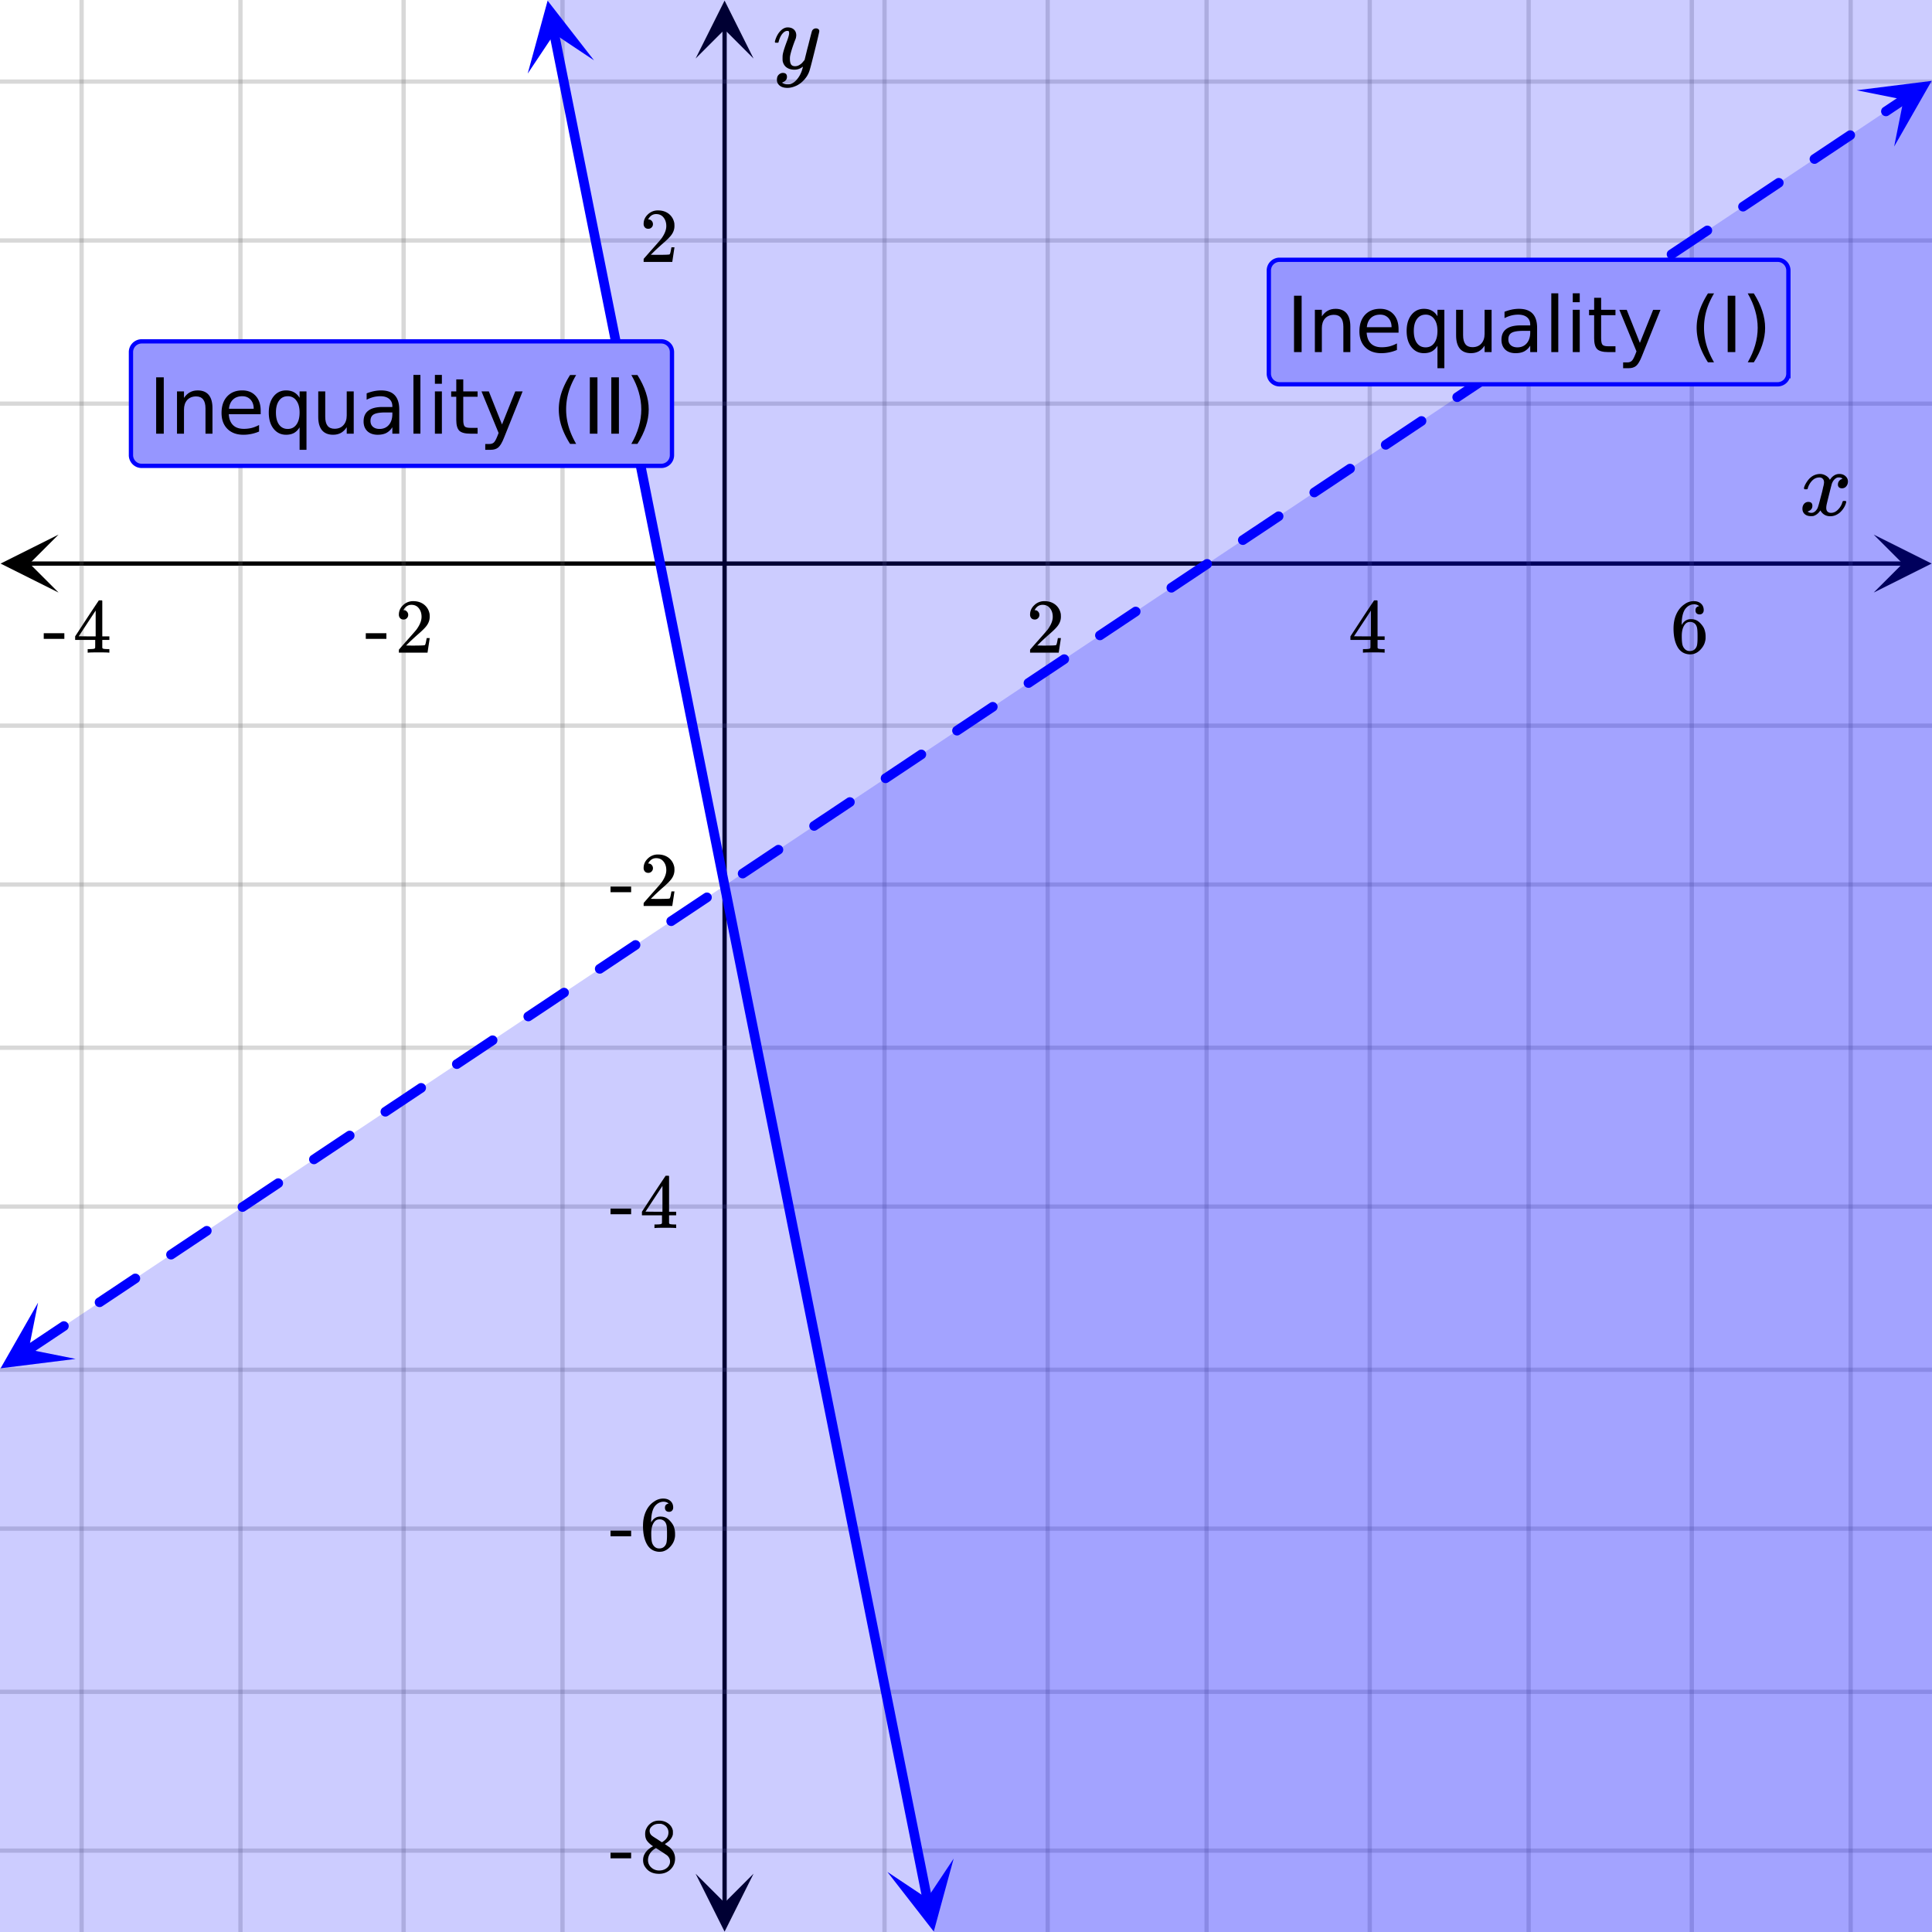 <svg xmlns="http://www.w3.org/2000/svg" xmlns:xlink="http://www.w3.org/1999/xlink" width="449.28" height="449.28" viewBox="0 0 336.96 336.96"><defs><symbol overflow="visible" id="p"><path d="M.953-4.531c-.074-.063-.11-.125-.11-.188.04-.289.212-.664.516-1.125.508-.77 1.149-1.21 1.922-1.328.145-.02.258-.031.344-.031.375 0 .723.101 1.047.297.32.187.55.43.687.718a3.71 3.71 0 0 0 .266-.343c.406-.446.867-.672 1.39-.672.446 0 .805.133 1.079.39.281.25.422.56.422.922 0 .336-.102.618-.297.844a.916.916 0 0 1-.75.344c-.211 0-.383-.055-.516-.172a.636.636 0 0 1-.187-.469c0-.5.27-.843.812-1.031a.921.921 0 0 0-.172-.125c-.105-.063-.261-.094-.468-.094-.149 0-.25.012-.313.032-.418.18-.727.539-.922 1.078-.031.093-.187.703-.469 1.828-.28 1.125-.433 1.758-.453 1.89a2.74 2.74 0 0 0-.047.5c0 .262.07.47.22.625.155.149.359.22.609.22.457 0 .867-.192 1.234-.579.375-.383.625-.813.75-1.281.039-.114.078-.176.11-.188.03-.02.113-.031.25-.031.206 0 .312.047.312.14 0 .012-.012.07-.031.172-.188.68-.57 1.266-1.141 1.766-.512.399-1.047.594-1.61.594-.761 0-1.34-.336-1.734-1.016-.312.492-.715.813-1.203.969-.105.02-.246.031-.422.031C1.441.156.992-.062.734-.5a1.316 1.316 0 0 1-.156-.656c0-.32.094-.598.281-.828a.95.95 0 0 1 .75-.344c.47 0 .704.23.704.687 0 .399-.188.688-.563.875l-.094.047-.078.031a.123.123 0 0 1-.047.016l-.047.016c0 .031.082.086.25.156.125.055.266.078.422.078.383 0 .723-.242 1.016-.734.113-.196.32-.907.625-2.125.07-.25.144-.524.219-.828.07-.301.125-.536.156-.704.039-.164.066-.265.078-.296.063-.29.094-.5.094-.625 0-.27-.074-.477-.219-.625-.137-.157-.328-.235-.578-.235-.492 0-.918.188-1.281.563a3.171 3.171 0 0 0-.75 1.297c-.024.105-.047.168-.079.187-.023.012-.109.016-.265.016zm0 0"/></symbol><symbol overflow="visible" id="u"><path d="M7.531-7.031c.157 0 .285.043.39.125a.41.41 0 0 1 .173.343c0 .137-.266 1.278-.797 3.422-.531 2.137-.84 3.305-.922 3.516a4.073 4.073 0 0 1-.844 1.469 4.38 4.38 0 0 1-1.343 1.078c-.586.281-1.133.422-1.641.422-.824 0-1.387-.262-1.688-.781-.105-.157-.156-.376-.156-.657 0-.367.102-.652.313-.86.226-.21.468-.312.718-.312.477 0 .72.227.72.688 0 .394-.196.687-.579.875-.023.008-.047.02-.078.031-.031.02-.059.035-.078.047-.024.008-.043.016-.063.016l-.047.03c.032.063.145.13.344.204.176.063.352.094.531.094h.125c.188 0 .329-.012.422-.031.414-.118.805-.391 1.172-.829.375-.437.66-.96.86-1.562.113-.363.171-.578.171-.64 0-.009-.011-.005-.03.015a.546.546 0 0 0-.095.062c-.406.29-.855.438-1.343.438-.555 0-1.012-.133-1.375-.39-.356-.259-.586-.634-.688-1.126a4.332 4.332 0 0 1-.016-.5c0-.258.008-.46.032-.61.07-.456.32-1.253.75-2.39.238-.644.36-1.093.36-1.343A.756.756 0 0 0 2.78-6.5c-.031-.063-.094-.094-.187-.094h-.078c-.25 0-.493.117-.72.344-.355.355-.62.875-.796 1.563 0 .011-.008.03-.016.062a.22.22 0 0 1-.03.063l-.032.015C.91-4.535.89-4.53.859-4.53H.437c-.062-.063-.093-.11-.093-.14 0-.04.015-.118.047-.235.226-.758.57-1.352 1.03-1.782.364-.343.75-.515 1.157-.515.457 0 .82.125 1.094.375.27.25.406.594.406 1.031-.023.211-.039.324-.047.344 0 .074-.086.308-.25.703-.449 1.21-.715 2.094-.797 2.656a3.234 3.234 0 0 0-.015.375c0 .418.062.735.187.953.133.22.375.329.719.329.25 0 .484-.063.703-.188.227-.133.399-.266.516-.39.113-.126.258-.298.437-.516 0-.008.024-.117.078-.328.051-.22.13-.536.235-.954.101-.425.207-.832.312-1.218.407-1.625.63-2.477.672-2.563a.735.735 0 0 1 .703-.437zm0 0"/></symbol><symbol overflow="visible" id="q"><path d="M1.484-5.781c-.25 0-.449-.078-.593-.235a.872.872 0 0 1-.22-.609c0-.645.243-1.195.735-1.656a2.46 2.46 0 0 1 1.766-.703c.77 0 1.41.21 1.922.625.508.418.82.964.937 1.64.008.168.016.32.016.453 0 .524-.156 1.012-.469 1.47-.25.374-.758.89-1.516 1.546-.324.281-.777.695-1.359 1.234l-.781.766 1.016.016c1.414 0 2.164-.024 2.25-.079.039-.007.085-.101.14-.28.031-.095.094-.4.188-.923v-.03h.53v.03l-.374 2.47V0h-5v-.25c0-.188.008-.29.031-.313.008-.007.383-.437 1.125-1.28.977-1.095 1.61-1.813 1.89-2.157.602-.82.907-1.57.907-2.25 0-.594-.156-1.086-.469-1.484-.312-.407-.746-.61-1.297-.61-.523 0-.945.235-1.265.703-.024.032-.047.079-.078.141a.274.274 0 0 0-.047.078c0 .012.02.016.062.016a.68.68 0 0 1 .547.25.801.801 0 0 1 .219.562c0 .23-.078.422-.235.578a.76.76 0 0 1-.578.235zm0 0"/></symbol><symbol overflow="visible" id="r"><path d="M6.234 0c-.125-.031-.71-.047-1.75-.047-1.074 0-1.671.016-1.796.047h-.126v-.625h.422c.383-.008.618-.031.704-.063a.286.286 0 0 0 .171-.14c.008-.008.016-.25.016-.719v-.672h-3.5v-.625l2.031-3.11A431.58 431.58 0 0 1 4.5-9.108c.02-.008.113-.016.281-.016h.25l.078.078v6.203h1.235v.625H5.109V-.89a.25.25 0 0 0 .079.157c.07.062.328.101.765.109h.39V0zm-2.28-2.844v-4.5L1-2.859l1.469.015zm0 0"/></symbol><symbol overflow="visible" id="s"><path d="M5.031-8.11c-.199-.195-.48-.304-.843-.328-.625 0-1.153.274-1.579.813-.418.586-.625 1.492-.625 2.719L2-4.86l.11-.172c.363-.54.859-.813 1.484-.813.414 0 .781.09 1.094.266a2.6 2.6 0 0 1 .64.547c.219.242.395.492.531.75.196.449.297.933.297 1.453v.234c0 .211-.027.403-.078.578-.105.532-.383 1.032-.828 1.5-.387.407-.82.66-1.297.766a2.688 2.688 0 0 1-.547.047c-.168 0-.32-.016-.453-.047-.668-.125-1.2-.484-1.594-1.078C.83-1.66.563-2.79.563-4.218c0-.97.171-1.817.515-2.548.344-.726.82-1.296 1.438-1.703a2.62 2.62 0 0 1 1.562-.515c.531 0 .953.14 1.266.421.32.282.484.665.484 1.141 0 .23-.07.414-.203.547-.125.137-.297.203-.516.203-.218 0-.398-.062-.53-.187-.126-.125-.188-.301-.188-.532 0-.406.21-.644.64-.718zm-.593 3.235a1.18 1.18 0 0 0-.97-.484c-.335 0-.605.105-.812.312C2.22-4.597 2-3.883 2-2.907c0 .794.05 1.345.156 1.657.094.273.242.5.453.688.22.187.477.28.782.28.457 0 .804-.171 1.046-.515.133-.187.22-.41.25-.672.04-.258.063-.64.063-1.14v-.422c0-.508-.023-.895-.063-1.156a1.566 1.566 0 0 0-.25-.688zm0 0"/></symbol><symbol overflow="visible" id="t"><path d="M.14-2.406v-.985h3.594v.985zm0 0"/></symbol><symbol overflow="visible" id="v"><path d="M2.313-4.516c-.438-.289-.778-.593-1.016-.906-.242-.312-.36-.723-.36-1.234 0-.383.07-.707.22-.969.195-.406.488-.734.874-.984.383-.25.82-.375 1.313-.375.613 0 1.144.164 1.594.484.445.324.722.734.828 1.234.007.055.015.164.015.329 0 .199-.008.328-.015.39-.137.594-.547 1.11-1.235 1.547l-.156.11c.5.343.758.523.781.53.664.544 1 1.215 1 2.016 0 .73-.265 1.356-.797 1.875-.53.508-1.199.766-2 .766C2.254.297 1.441-.11.922-.922c-.23-.32-.344-.71-.344-1.172 0-.976.578-1.785 1.735-2.422zM5-6.922c0-.383-.125-.71-.375-.984a1.69 1.69 0 0 0-.922-.516h-.437c-.48 0-.883.164-1.204.485-.23.21-.343.453-.343.734 0 .387.164.695.5.922.039.043.328.23.86.562l.78.516c.008-.008.067-.047.172-.11a2.95 2.95 0 0 0 .25-.187C4.758-5.883 5-6.36 5-6.922zM1.437-2.109c0 .523.192.96.579 1.312a2.01 2.01 0 0 0 1.359.516c.363 0 .695-.07 1-.219.3-.156.531-.36.688-.61.144-.226.218-.472.218-.734 0-.383-.156-.726-.468-1.031-.075-.07-.45-.328-1.125-.766l-.407-.265C3.133-4 3.02-4.07 2.937-4.125l-.109-.063-.156.079c-.563.367-.938.812-1.125 1.343-.074.243-.11.461-.11.657zm0 0"/></symbol><symbol overflow="visible" id="w"><path d="M1.328-9.828h1.328V0H1.328zm0 0"/></symbol><symbol overflow="visible" id="x"><path d="M7.406-4.453V0H6.188v-4.406c0-.696-.137-1.219-.407-1.563-.273-.351-.68-.531-1.218-.531-.657 0-1.18.21-1.563.625-.375.418-.563.984-.563 1.703V0H1.22v-7.375h1.218v1.14c.29-.437.633-.765 1.032-.984.394-.218.847-.328 1.36-.328.843 0 1.484.262 1.921.781.438.524.656 1.293.656 2.313zm0 0"/></symbol><symbol overflow="visible" id="y"><path d="M7.578-3.984v.593H2.016c.05.836.3 1.47.75 1.907.445.43 1.07.64 1.875.64.468 0 .921-.05 1.359-.156a5.827 5.827 0 0 0 1.297-.516v1.141a6.956 6.956 0 0 1-2.734.563C3.394.188 2.469-.149 1.78-.829 1.094-1.516.75-2.441.75-3.61c0-1.207.32-2.164.969-2.875.656-.707 1.535-1.063 2.64-1.063.989 0 1.77.32 2.344.953.582.637.875 1.508.875 2.61zm-1.219-.36c0-.664-.183-1.195-.546-1.593-.368-.395-.844-.594-1.438-.594-.68 0-1.219.195-1.625.578-.406.387-.64.922-.703 1.61zm0 0"/></symbol><symbol overflow="visible" id="z"><path d="M2-3.688c0 .899.18 1.602.547 2.11.363.5.867.75 1.515.75.633 0 1.133-.25 1.5-.75.375-.508.563-1.211.563-2.11 0-.882-.188-1.578-.563-2.078a1.757 1.757 0 0 0-1.5-.765c-.648 0-1.152.258-1.515.765C2.18-5.266 2-4.57 2-3.687zm4.125 2.579c-.262.437-.586.765-.969.984-.386.207-.851.313-1.39.313-.899 0-1.625-.352-2.188-1.063C1.023-1.582.75-2.52.75-3.688c0-1.156.273-2.085.828-2.796.563-.707 1.29-1.063 2.188-1.063.539 0 1.004.11 1.39.328.383.211.707.532.969.969v-1.125h1.203V2.813H6.125zm0 0"/></symbol><symbol overflow="visible" id="A"><path d="M1.14-2.906v-4.469h1.22v4.422c0 .7.132 1.226.406 1.578.27.344.675.516 1.218.516.657 0 1.172-.207 1.547-.625.383-.414.578-.985.578-1.704v-4.187h1.22V0h-1.22v-1.125c-.293.45-.636.781-1.03 1-.388.207-.837.313-1.345.313-.843 0-1.492-.258-1.937-.782-.438-.531-.656-1.3-.656-2.312zm3.048-4.64zm0 0"/></symbol><symbol overflow="visible" id="B"><path d="M4.625-3.703c-.98 0-1.664.117-2.047.344-.375.218-.562.601-.562 1.14 0 .43.14.766.421 1.016.29.25.676.375 1.157.375.676 0 1.219-.235 1.625-.703.406-.477.61-1.114.61-1.907v-.265zm2.406-.5V0H5.828v-1.125a2.75 2.75 0 0 1-1.047 1c-.406.207-.906.313-1.5.313-.761 0-1.367-.208-1.812-.625C1.03-.863.812-1.43.812-2.141c0-.832.274-1.457.829-1.875.55-.425 1.379-.64 2.484-.64h1.703v-.125c0-.551-.183-.977-.547-1.282-.367-.312-.883-.468-1.547-.468-.43 0-.84.054-1.234.156a5.593 5.593 0 0 0-1.156.453v-1.11a7.834 7.834 0 0 1 1.297-.39c.414-.082.82-.125 1.218-.125 1.063 0 1.852.277 2.375.828.532.555.797 1.39.797 2.516zm0 0"/></symbol><symbol overflow="visible" id="C"><path d="M1.266-10.25h1.218V0H1.266zm0 0"/></symbol><symbol overflow="visible" id="D"><path d="M1.266-7.375h1.218V0H1.266zm0-2.875h1.218v1.547H1.266zm0 0"/></symbol><symbol overflow="visible" id="E"><path d="M2.469-9.469v2.094h2.5v.938h-2.5v4.015c0 .594.082.98.25 1.156.164.168.5.25 1 .25h1.25V0h-1.25C2.78 0 2.133-.172 1.78-.516c-.355-.351-.531-.988-.531-1.906v-4.015H.36v-.938h.89v-2.094zm0 0"/></symbol><symbol overflow="visible" id="F"><path d="M4.344.688C4 1.563 3.66 2.133 3.328 2.405c-.324.27-.758.406-1.297.406h-.969V1.798h.72c.331 0 .585-.086.765-.25.187-.156.394-.527.625-1.11l.219-.562-2.985-7.25h1.281l2.297 5.766 2.313-5.766h1.281zm0 0"/></symbol><symbol overflow="visible" id="H"><path d="M4.188-10.234c-.594 1.011-1.04 2.011-1.329 3a10.952 10.952 0 0 0-.421 3c0 1.011.144 2.015.437 3.015.29.992.727 1.989 1.313 3H3.125C2.469.75 1.973-.266 1.641-1.266a9.575 9.575 0 0 1-.485-2.968c0-.977.16-1.961.485-2.954.332-.988.828-2.003 1.484-3.046zm0 0"/></symbol><symbol overflow="visible" id="I"><path d="M1.078-10.234h1.063c.656 1.043 1.144 2.058 1.468 3.046.332.993.5 1.977.5 2.954 0 .98-.168 1.968-.5 2.968-.324 1-.812 2.016-1.468 3.047H1.078c.582-1.011 1.016-2.008 1.297-3 .29-1 .438-2.004.438-3.015 0-1.008-.149-2.008-.438-3-.281-.989-.715-1.989-1.297-3zm0 0"/></symbol><clipPath id="a"><path d="M.102 93.238H11V104H.102zm0 0"/></clipPath><clipPath id="b"><path d="M326.79 93.238h10.17V104h-10.17zm0 0"/></clipPath><clipPath id="c"><path d="M13 0h311v336.96H13zm0 0"/></clipPath><clipPath id="d"><path d="M121.32 326H132v10.898h-10.68zm0 0"/></clipPath><clipPath id="e"><path d="M121.32 0H132v10.21h-10.68zm0 0"/></clipPath><clipPath id="f"><path d="M0 13h336.96v311H0zm0 0"/></clipPath><clipPath id="g"><path d="M0 227h14v12H0zm0 0"/></clipPath><clipPath id="h"><path d="M-3.172 233.734l22.082-14.718 14.719 22.082-22.082 14.718zm0 0"/></clipPath><clipPath id="i"><path d="M323 14h13.96v12H323zm0 0"/></clipPath><clipPath id="j"><path d="M323.816 15.742l22.082-14.719 14.72 22.079-22.079 14.722zm0 0"/></clipPath><clipPath id="k"><path d="M92 0h12v13H92zm0 0"/></clipPath><clipPath id="l"><path d="M101.29-1.04l5.202 26.024-26.02 5.203-5.206-26.023zm0 0"/></clipPath><clipPath id="m"><path d="M154 324h13v12.96h-13zm0 0"/></clipPath><clipPath id="n"><path d="M166.328 324.16l5.207 26.024-26.023 5.207-5.207-26.024zm0 0"/></clipPath><clipPath id="o"><path d="M31 0h305.96v336.96H31zm0 0"/></clipPath></defs><path fill="#fff" d="M0 0h336.96v336.96H0z"/><path fill="#fff" d="M0 0h336.96v336.96H0z"/><path d="M5.055 98.293h326.89" fill="none" stroke="#000" stroke-width=".749"/><g clip-path="url(#a)"><path d="M10.21 93.238L.103 98.293l10.109 5.055-5.055-5.055zm0 0"/></g><g clip-path="url(#b)"><path d="M326.79 93.238l10.108 5.055-10.109 5.055 5.055-5.055zm0 0"/></g><g clip-path="url(#c)"><path d="M154.27 0v337M182.73 0v337M210.439 0v337M238.895 0v337m27.71-337v337M295.064 0v337M322.77 0v337M98.105 0v337M70.395 0v337M41.938 0v337M14.23 0v337" fill="none" stroke-linecap="round" stroke-linejoin="round" stroke="#666" stroke-opacity=".251" stroke-width=".749"/></g><path d="M126.375 331.945V5.055" fill="none" stroke="#000" stroke-width=".749"/><g clip-path="url(#d)"><path d="M121.32 326.79l5.055 10.108 5.055-10.109-5.055 5.055zm0 0"/></g><g clip-path="url(#e)"><path d="M121.32 10.21L126.375.103l5.055 10.109-5.055-5.055zm0 0"/></g><g clip-path="url(#f)"><path d="M0 70.395h337M0 41.938h337M0 14.23h337M0 126.563h337M0 154.27h337M0 182.73h337M0 210.439h337M0 238.895h337M0 266.605h337M0 295.064h337M0 322.77h337" fill="none" stroke-linecap="round" stroke-linejoin="round" stroke="#666" stroke-opacity=".251" stroke-width=".749"/></g><path d="M4.441 234.734l2.196-1.46 2.195-1.465 1.84-1.227a.804.804 0 0 1 .633-.125.813.813 0 0 1 .535.36.804.804 0 0 1 .125.632.813.813 0 0 1-.36.535l-1.84 1.227-2.195 1.465-2.195 1.46a.81.81 0 0 1-.633.126.799.799 0 0 1-.535-.356.81.81 0 0 1-.125-.633.798.798 0 0 1 .36-.539zm12.461-8.304l.711-.477 2.2-1.465 2.195-1.465 1.125-.75a.81.81 0 0 1 .633-.125.813.813 0 0 1 .535.36.804.804 0 0 1 .125.633.8.8 0 0 1-.36.535l-1.125.75-4.39 2.93-.715.472a.804.804 0 0 1-.633.125.808.808 0 0 1-.535-.355.81.81 0 0 1-.125-.633.804.804 0 0 1 .36-.535zm12.461-8.309l1.426-.953 2.195-1.465 2.2-1.46.41-.278a.81.81 0 0 1 .633-.125c.23.047.406.164.535.36a.812.812 0 0 1 .129.632.827.827 0 0 1-.36.535l-.414.278-2.195 1.46-2.195 1.465-1.426.953a.827.827 0 0 1-.633.125.825.825 0 0 1-.54-.359.827.827 0 0 1-.124-.633.817.817 0 0 1 .36-.535zm12.465-8.309l2.137-1.425 2.195-1.465 1.899-1.266a.82.82 0 0 1 .632-.125.827.827 0 0 1 .536.36.81.81 0 0 1 .125.632.813.813 0 0 1-.36.536l-1.894 1.265-2.2 1.465-2.136 1.426a.827.827 0 0 1-.633.125.827.827 0 0 1-.535-.36.81.81 0 0 1-.125-.632.79.79 0 0 1 .36-.536zm12.461-8.308l.656-.438 4.39-2.93 1.185-.788a.827.827 0 0 1 .632-.125.827.827 0 0 1 .535.359.81.81 0 0 1 .126.633.79.79 0 0 1-.36.535l-1.183.79-4.391 2.929-.656.437a.82.82 0 0 1-.633.125.827.827 0 0 1-.535-.36.81.81 0 0 1-.125-.632.813.813 0 0 1 .36-.535zm12.461-8.309l1.371-.914 2.195-1.46 2.196-1.466.468-.312a.812.812 0 0 1 .633-.129c.23.047.407.168.54.36a.827.827 0 0 1 .124.632.817.817 0 0 1-.359.535l-.473.317-2.195 1.46-2.195 1.466-1.368.914a.81.81 0 0 1-.632.125.812.812 0 0 1-.54-.36.827.827 0 0 1-.124-.633.827.827 0 0 1 .359-.535zm12.465-8.308l2.082-1.387 2.195-1.465 1.953-1.3a.804.804 0 0 1 .633-.126.808.808 0 0 1 .535.356.81.81 0 0 1 .125.633.82.82 0 0 1-.36.539l-1.952 1.3-2.196 1.465-2.082 1.387a.81.81 0 0 1-.632.125.813.813 0 0 1-.536-.36.804.804 0 0 1-.125-.632.8.8 0 0 1 .36-.535zm12.46-8.309l.598-.398 2.2-1.465 2.195-1.465 1.238-.824a.81.81 0 0 1 .633-.125.8.8 0 0 1 .535.36.798.798 0 0 1 .125.628.798.798 0 0 1-.36.54l-1.237.823-4.391 2.93-.602.398a.804.804 0 0 1-.632.125.813.813 0 0 1-.536-.359.804.804 0 0 1-.125-.633.813.813 0 0 1 .36-.535zm12.462-8.308l1.312-.875 2.196-1.461 2.199-1.465.523-.352a.81.81 0 0 1 .633-.125c.23.043.406.164.54.36a.82.82 0 0 1 .124.632.827.827 0 0 1-.36.536l-.527.351-2.195 1.461-2.195 1.465-1.313.875a.81.81 0 0 1-.633.125.798.798 0 0 1-.539-.36.82.82 0 0 1-.125-.632.827.827 0 0 1 .36-.535zm12.465-8.31l2.023-1.347 2.195-1.465 2.012-1.34a.804.804 0 0 1 .633-.124.813.813 0 0 1 .535.359.804.804 0 0 1 .125.633.813.813 0 0 1-.36.535l-2.007 1.34-2.2 1.465-2.023 1.347a.81.81 0 0 1-.633.125.8.8 0 0 1-.535-.36.798.798 0 0 1-.125-.628.798.798 0 0 1 .36-.54zm12.46-8.308l.543-.359 4.391-2.93 1.297-.863a.81.81 0 0 1 .633-.125.813.813 0 0 1 .535.36.804.804 0 0 1 .125.632.8.8 0 0 1-.36.535l-1.296.864-4.39 2.93-.544.359a.804.804 0 0 1-.633.125.808.808 0 0 1-.535-.356.81.81 0 0 1-.125-.633.82.82 0 0 1 .36-.539zm12.461-8.304l1.258-.84 2.196-1.461 2.195-1.465.582-.39a.81.81 0 0 1 .633-.126c.23.047.41.164.539.36a.823.823 0 0 1 .125.633.827.827 0 0 1-.36.535l-.586.39-2.195 1.461-2.195 1.465-1.254.836a.812.812 0 0 1-.633.129.835.835 0 0 1-.539-.36.827.827 0 0 1-.125-.632.817.817 0 0 1 .36-.535zm12.465-8.309l1.969-1.312 2.195-1.465 2.067-1.38a.82.82 0 0 1 .633-.124.827.827 0 0 1 .535.36.81.81 0 0 1 .125.632.813.813 0 0 1-.36.535l-2.066 1.38-2.195 1.464-1.97 1.312a.827.827 0 0 1-.632.125.827.827 0 0 1-.535-.359.81.81 0 0 1-.125-.633.79.79 0 0 1 .36-.535zm12.461-8.309l.485-.324 2.195-1.465 2.2-1.464 1.35-.903a.827.827 0 0 1 .633-.125.827.827 0 0 1 .536.36.81.81 0 0 1 .125.632.8.8 0 0 1-.36.536l-1.351.902-4.39 2.93-.49.324a.82.82 0 0 1-.632.125.827.827 0 0 1-.535-.36.81.81 0 0 1-.125-.632.813.813 0 0 1 .36-.536zm12.461-8.308l1.2-.8 2.195-1.462 2.195-1.465.64-.43a.827.827 0 0 1 .633-.124c.23.046.41.168.54.359a.827.827 0 0 1 .125.633.817.817 0 0 1-.36.535l-.64.43-2.196 1.46-2.199 1.465-1.195.801a.81.81 0 0 1-.633.125.804.804 0 0 1-.535-.36.812.812 0 0 1-.13-.632.827.827 0 0 1 .36-.535zm12.465-8.309l1.91-1.273 2.195-1.465 2.125-1.414a.804.804 0 0 1 .633-.125.808.808 0 0 1 .535.355.81.81 0 0 1 .125.633.804.804 0 0 1-.359.535l-2.125 1.418-2.195 1.465-1.91 1.274a.81.81 0 0 1-.633.125.813.813 0 0 1-.535-.36.804.804 0 0 1-.125-.633.8.8 0 0 1 .359-.535zm12.46-8.308l.43-.285 4.391-2.93 1.41-.938a.81.81 0 0 1 .633-.125c.23.043.406.164.535.356a.81.81 0 0 1 .125.633.798.798 0 0 1-.359.539l-1.41.937-4.39 2.93-.43.285a.804.804 0 0 1-.633.125.813.813 0 0 1-.535-.36.804.804 0 0 1-.125-.632.813.813 0 0 1 .359-.535zm12.462-8.309l1.144-.762 2.196-1.46 2.195-1.465.7-.465a.798.798 0 0 1 .628-.125c.23.043.41.164.54.36a.82.82 0 0 1 .124.632.827.827 0 0 1-.36.535l-.698.465-2.196 1.465-2.195 1.46-1.14.762a.81.81 0 0 1-.633.125.804.804 0 0 1-.536-.359.806.806 0 0 1-.129-.633.827.827 0 0 1 .36-.535zm12.465-8.308l1.851-1.235 2.2-1.465 2.18-1.453a.804.804 0 0 1 .632-.125.813.813 0 0 1 .535.36.804.804 0 0 1 .125.632.813.813 0 0 1-.36.535l-2.179 1.454-2.195 1.464-1.856 1.235a.81.81 0 0 1-.632.125.8.8 0 0 1-.536-.36.804.804 0 0 1-.125-.632.813.813 0 0 1 .36-.535zm12.46-8.31l.372-.245 2.195-1.465 2.2-1.465 1.464-.976a.81.81 0 0 1 .633-.125c.23.046.406.164.535.359a.804.804 0 0 1 .125.633.8.8 0 0 1-.36.535l-1.464.976-2.195 1.465-2.2 1.465-.37.246a.804.804 0 0 1-.634.125.808.808 0 0 1-.535-.355.81.81 0 0 1-.125-.633.812.812 0 0 1 .36-.54zm12.462-8.304l1.086-.726 2.195-1.461 2.195-1.465.758-.504a.798.798 0 0 1 .629-.125c.23.047.41.164.539.36a.82.82 0 0 1 .125.632.827.827 0 0 1-.36.535l-.753.504-2.196 1.465-2.199 1.461-1.082.723a.81.81 0 0 1-.633.125.799.799 0 0 1-.535-.356.81.81 0 0 1-.125-.633.799.799 0 0 1 .356-.535zm12.464-8.308l1.797-1.2 4.39-2.93.044-.027a.804.804 0 0 1 .633-.125.813.813 0 0 1 .535.36.81.81 0 0 1 .125.633.813.813 0 0 1-.36.535l-.039.027-2.199 1.465-2.195 1.465-1.797 1.199a.827.827 0 0 1-.633.125.827.827 0 0 1-.535-.36.81.81 0 0 1-.125-.632.804.804 0 0 1 .36-.535zm12.461-8.309l.317-.21 4.39-2.93 1.524-1.016a.827.827 0 0 1 .633-.125c.23.047.406.168.535.36a.81.81 0 0 1 .125.632.808.808 0 0 1-.356.535l-1.527 1.016-4.39 2.93-.317.21a.82.82 0 0 1-.633.125.827.827 0 0 1-.535-.359.827.827 0 0 1-.125-.633.817.817 0 0 1 .36-.535zm12.461-8.309l1.032-.687 2.195-1.461 2.195-1.465.813-.543a.82.82 0 0 1 .632-.125.827.827 0 0 1 .536.36.827.827 0 0 1 .125.632.817.817 0 0 1-.36.536l-.812.542-2.196 1.465-2.195 1.461-1.027.688a.827.827 0 0 1-.633.125.817.817 0 0 1-.535-.36.81.81 0 0 1-.125-.632.808.808 0 0 1 .355-.536zm12.465-8.308l1.738-1.16 2.2-1.465 2.195-1.465.098-.063a.806.806 0 0 1 .632-.128.827.827 0 0 1 .536.359.81.81 0 0 1 .125.633.804.804 0 0 1-.36.535l-.097.066-4.391 2.93-1.742 1.16a.81.81 0 0 1-.633.125.813.813 0 0 1-.535-.36.807.807 0 0 1-.125-.632.813.813 0 0 1 .36-.535zm12.461-8.309l.258-.172 4.39-2.93 1.583-1.05a.81.81 0 0 1 .632-.125c.23.043.407.164.536.355a.81.81 0 0 1 .125.633.816.816 0 0 1-.356.54l-1.582 1.05-2.195 1.465-2.2 1.465-.257.172a.804.804 0 0 1-.633.125.813.813 0 0 1-.535-.36.82.82 0 0 1-.125-.633.827.827 0 0 1 .36-.535zm12.461-8.308l.973-.649 2.195-1.46a.81.81 0 0 1 .633-.126.808.808 0 0 1 .535.356.81.81 0 0 1 .125.633.798.798 0 0 1-.36.539l-2.195 1.46-.968.649a.81.81 0 0 1-.633.125.804.804 0 0 1-.535-.36.804.804 0 0 1-.125-.632.808.808 0 0 1 .355-.535zm0 0" fill="#00f"/><g clip-path="url(#g)"><g clip-path="url(#h)"><path d="M6.64 227.191L.099 238.645l13.086-1.637-8.18-1.637zm0 0" fill="#00f"/></g></g><g clip-path="url(#i)"><g clip-path="url(#j)"><path d="M323.816 15.742l13.086-1.637-6.543 11.454 1.637-8.18zm0 0" fill="#00f"/></g></g><path d="M96.64 5.781l.438 2.188.434 2.183 2.187 10.918.434 2.188 2.187 10.918.434 2.183.437 2.184.438 2.187 1.312 6.551.434 2.184.875 4.367.438 2.188.437 2.183.434 2.184 2.187 10.918.434 2.187 2.187 10.918.434 2.184.437 2.187 1.75 8.735.434 2.183.437 2.184.438 2.187 1.312 6.551.434 2.184 1.312 6.55.438 2.188.434 2.184 2.187 10.918.434 2.187 2.187 10.918.434 2.184.437 2.183.438 2.188 1.312 6.55.434 2.184.875 4.367.437 2.188.438 2.183.433 2.184 1.75 8.734.438 2.188.434 2.183 2.187 10.918.434 2.184.437 2.188 1.75 8.734.434 2.183.437 2.184.438 2.188 1.312 6.55.434 2.184 1.312 6.55.438 2.188.433 2.184 2.188 10.918.434 2.187 2.187 10.918.434 2.184.437 2.187 1.75 8.735.434 2.183.875 4.368.437 2.187.875 4.367.434 2.184 1.312 6.55.438 2.188.433 2.184 2.188 10.918.433 2.183.438 2.188 1.75 8.734.434 2.184.437 2.183.438 2.188" fill="none" stroke-width="1.685" stroke-linecap="round" stroke-linejoin="round" stroke="#00f"/><g clip-path="url(#k)"><g clip-path="url(#l)"><path d="M103.602 10.523L95.508.117 92.035 12.84l4.63-6.942zm0 0" fill="#00f"/></g></g><g clip-path="url(#m)"><g clip-path="url(#n)"><path d="M166.328 324.16l-3.469 12.723-8.093-10.406 6.937 4.625zm0 0" fill="#00f"/></g></g><path d="M-271.543 419.738l420.602 630.903 841.203-560.805L569.66-141.063l-841.203 560.801" fill="#00f" fill-opacity=".2"/><g clip-path="url(#o)"><path d="M31.559-319.621l743.527-148.707 198.273 991.367-743.527 148.707L31.559-319.62" fill="#00f" fill-opacity=".2"/></g><use xlink:href="#p" x="313.784" y="89.867"/><use xlink:href="#q" x="178.984" y="113.831"/><use xlink:href="#r" x="235.151" y="113.831"/><use xlink:href="#s" x="291.318" y="113.831"/><use xlink:href="#t" x="63.656" y="113.831"/><use xlink:href="#q" x="68.898" y="113.831"/><use xlink:href="#t" x="7.489" y="113.831"/><use xlink:href="#r" x="12.731" y="113.831"/><use xlink:href="#u" x="134.8" y="11.982"/><use xlink:href="#q" x="111.584" y="45.682"/><use xlink:href="#t" x="106.342" y="158.016"/><use xlink:href="#q" x="111.584" y="158.016"/><use xlink:href="#t" x="106.342" y="214.182"/><use xlink:href="#r" x="111.584" y="214.182"/><use xlink:href="#t" x="106.342" y="270.349"/><use xlink:href="#s" x="111.584" y="270.349"/><use xlink:href="#t" x="106.342" y="326.516"/><use xlink:href="#v" x="111.584" y="326.516"/><path d="M221.297 65.152V47.18a1.866 1.866 0 0 1 1.871-1.871h86.871c.25 0 .488.046.719.14.226.098.43.23.605.406.176.176.313.38.407.61.093.226.144.469.144.715v17.972a1.889 1.889 0 0 1-.55 1.325 1.889 1.889 0 0 1-1.324.55h-86.872a1.884 1.884 0 0 1-1.73-1.156 1.885 1.885 0 0 1-.141-.719zm0 0" fill="#9696ff" stroke="#00f" stroke-width=".749"/><use xlink:href="#w" x="224.362" y="61.409"/><use xlink:href="#x" x="228.107" y="61.409"/><use xlink:href="#y" x="236.345" y="61.409"/><use xlink:href="#z" x="244.582" y="61.409"/><use xlink:href="#A" x="252.82" y="61.409"/><use xlink:href="#B" x="261.058" y="61.409"/><use xlink:href="#C" x="269.296" y="61.409"/><use xlink:href="#D" x="273.04" y="61.409"/><use xlink:href="#E" x="276.785" y="61.409"/><use xlink:href="#F" x="282.027" y="61.409"/><use xlink:href="#G" x="290.265" y="61.409"/><use xlink:href="#H" x="294.758" y="61.409"/><use xlink:href="#w" x="300" y="61.409"/><use xlink:href="#I" x="303.745" y="61.409"/><path d="M22.84 79.383V61.41a1.856 1.856 0 0 1 .55-1.324 1.889 1.889 0 0 1 1.324-.55h90.614a1.889 1.889 0 0 1 1.324.55 1.856 1.856 0 0 1 .547 1.324v17.973a1.866 1.866 0 0 1-1.87 1.87H24.714c-.25 0-.488-.046-.719-.14a1.876 1.876 0 0 1-1.012-1.015 1.799 1.799 0 0 1-.144-.715zm0 0" fill="#9696ff" stroke="#00f" stroke-width=".749"/><use xlink:href="#w" x="25.907" y="75.638"/><use xlink:href="#x" x="29.651" y="75.638"/><use xlink:href="#y" x="37.889" y="75.638"/><use xlink:href="#z" x="46.127" y="75.638"/><use xlink:href="#A" x="54.365" y="75.638"/><use xlink:href="#B" x="62.602" y="75.638"/><use xlink:href="#C" x="70.84" y="75.638"/><use xlink:href="#D" x="74.585" y="75.638"/><use xlink:href="#E" x="78.329" y="75.638"/><use xlink:href="#F" x="83.571" y="75.638"/><use xlink:href="#G" x="91.809" y="75.638"/><use xlink:href="#H" x="96.302" y="75.638"/><use xlink:href="#w" x="101.545" y="75.638"/><use xlink:href="#w" x="105.289" y="75.638"/><use xlink:href="#I" x="109.034" y="75.638"/></svg>